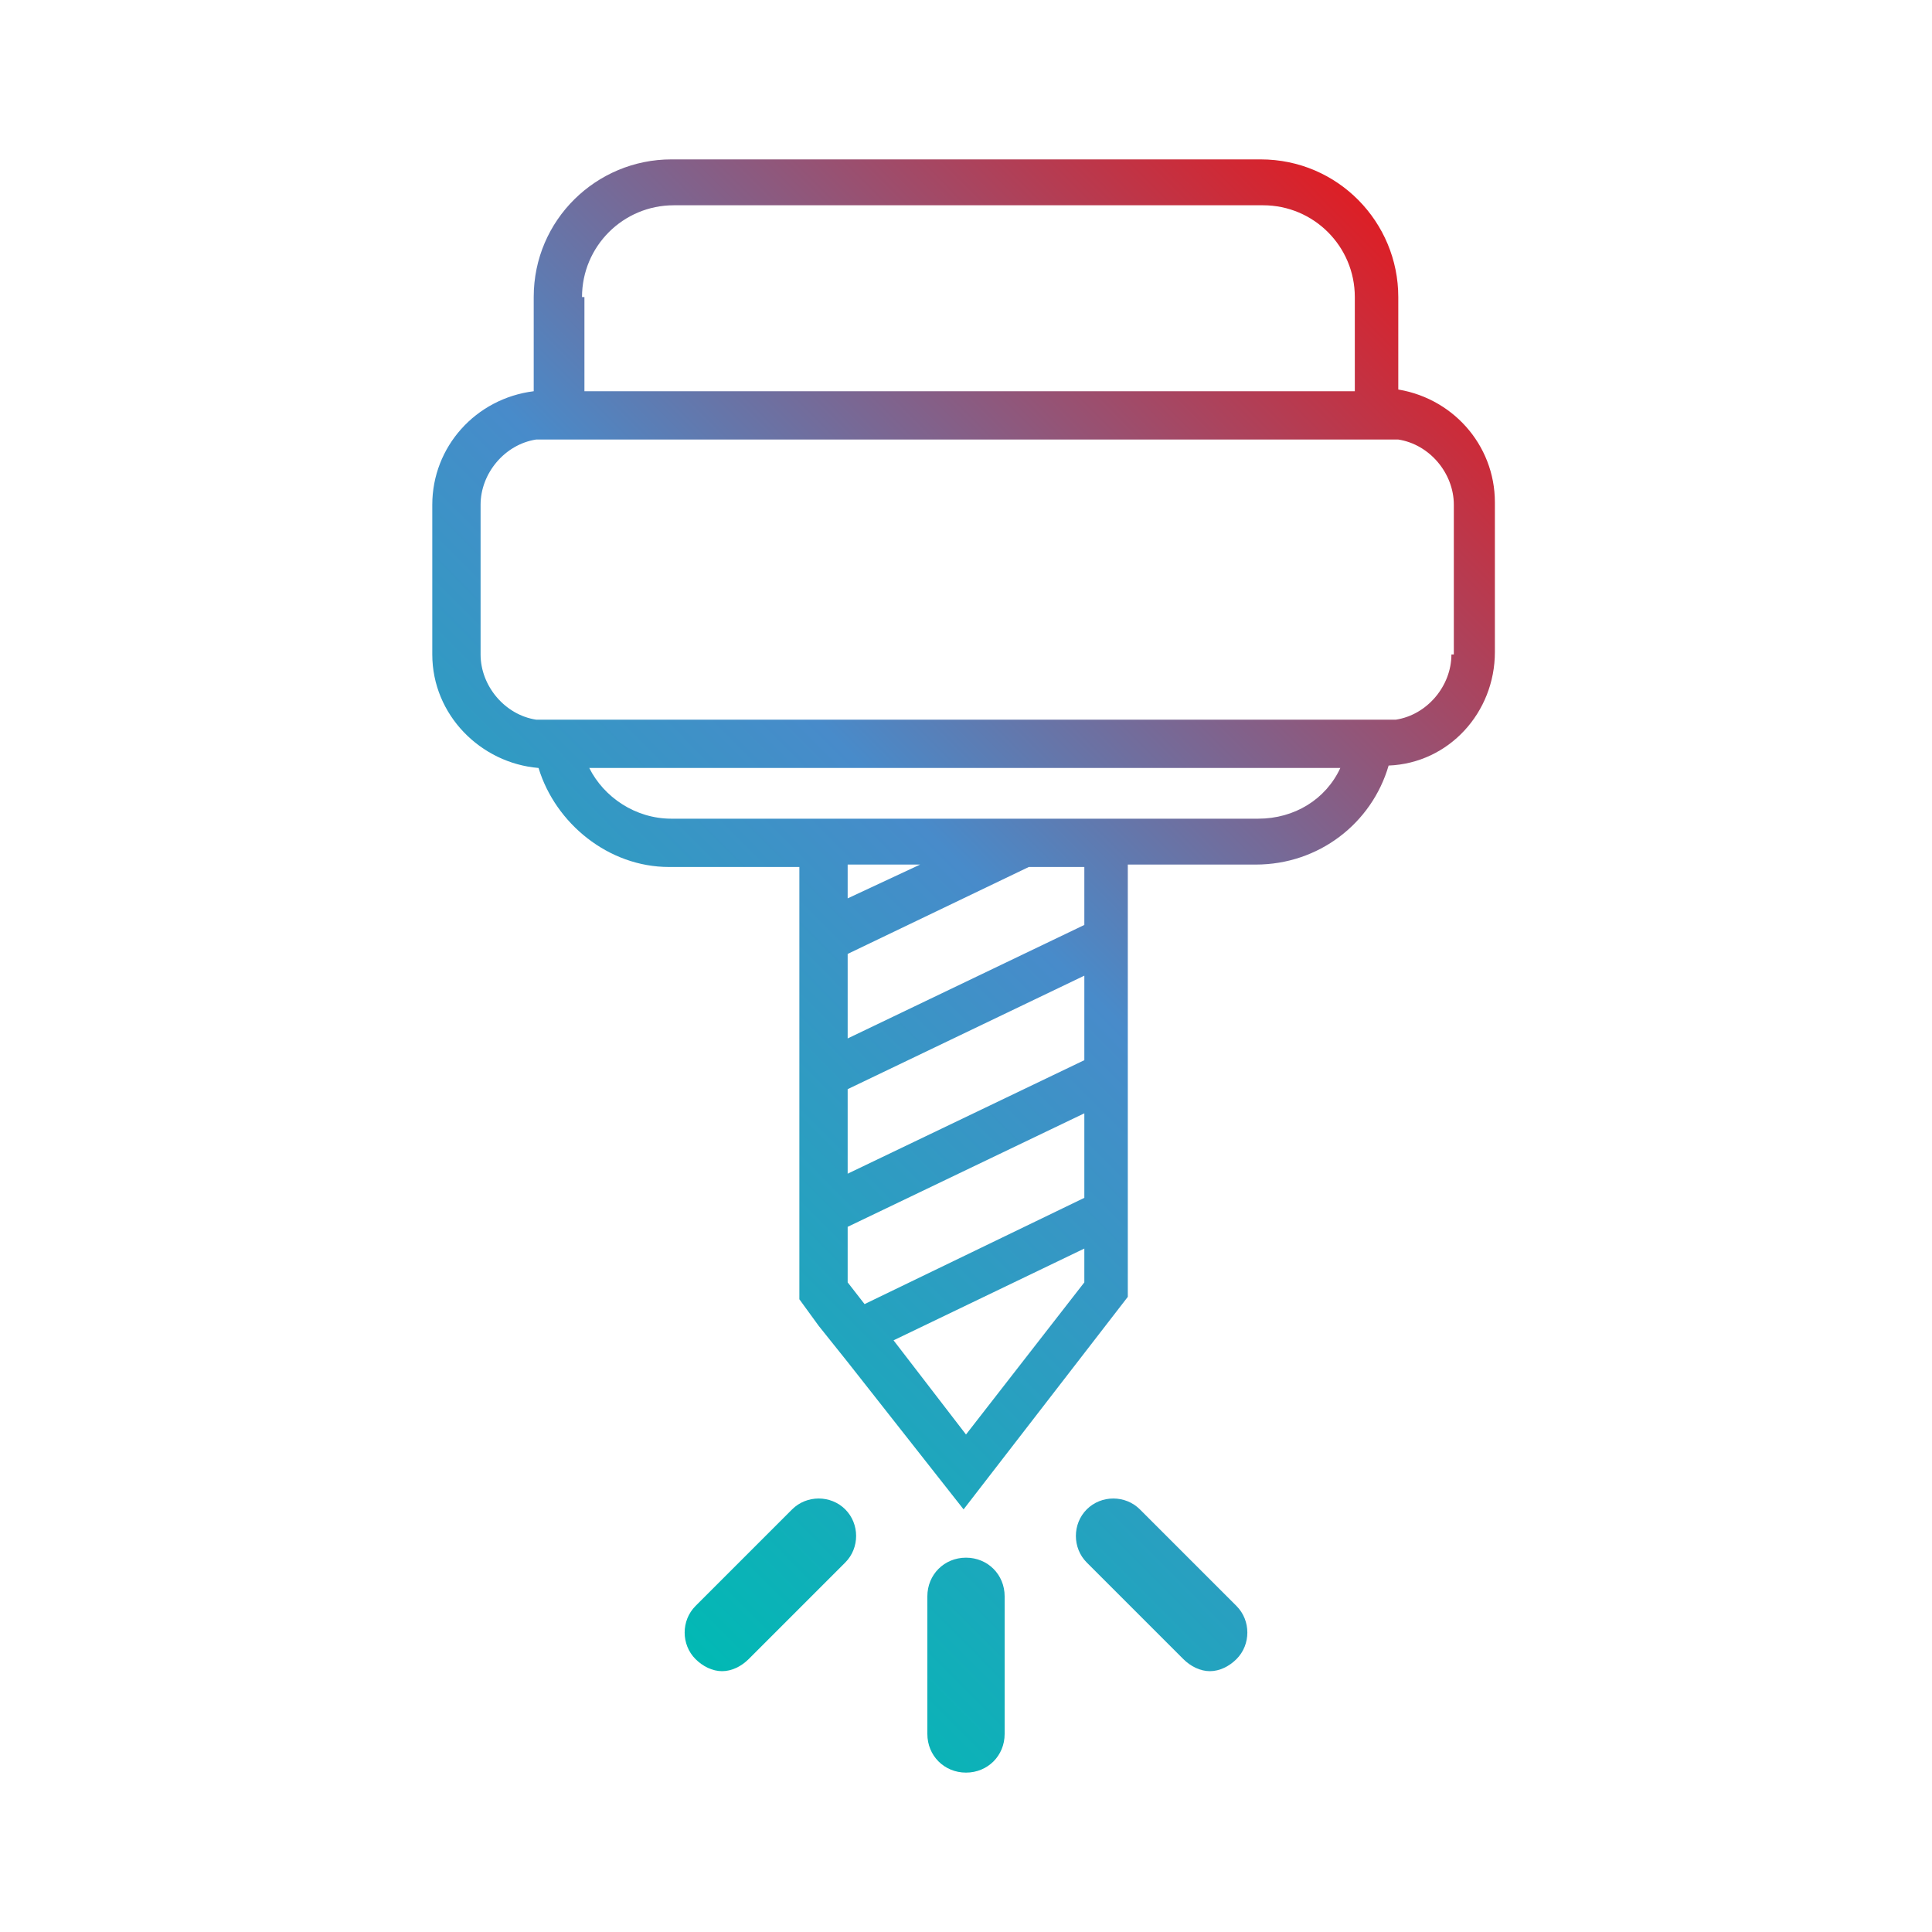 <?xml version="1.0" encoding="UTF-8"?>
<svg xmlns="http://www.w3.org/2000/svg" xmlns:xlink="http://www.w3.org/1999/xlink" id="Layer_1" version="1.1" viewBox="0 0 80 80">
  <defs>
    <style>
      .st0 {
        fill: url(#linear-gradient);
      }
    </style>
    <linearGradient id="linear-gradient" x1="18" y1="58" x2="62" y2="14.1" gradientUnits="userSpaceOnUse">
      <stop offset="0" stop-color="#01b9b4"></stop>
      <stop offset=".5" stop-color="#488bca"></stop>
      <stop offset="1" stop-color="#dd1f26"></stop>
    </linearGradient>
  </defs>
  <path class="st0" d="M57.9,16.2v-3.9c0-3.1-2.5-5.7-5.7-5.7h-24.4c-3.1,0-5.7,2.5-5.7,5.7v3.9c-2.4.3-4.2,2.3-4.2,4.7v6.2c0,2.5,2,4.5,4.4,4.7.7,2.3,2.9,4.1,5.4,4.1h5.4v17.9l.8,1.1,1.2,1.5,4.8,6.1,6.8-8.8v-17.9h5.3c2.6,0,4.8-1.7,5.5-4.1,2.5-.1,4.4-2.2,4.4-4.7v-6.2c0-2.4-1.8-4.4-4.2-4.7ZM24.1,12.3c0-2.1,1.7-3.8,3.8-3.8h24.4c2.1,0,3.8,1.7,3.8,3.8v3.9h-31.9v-3.9ZM35.1,35.8h3l-3,1.4v-1.4ZM44.9,53.1l-4.9,6.3-3-3.9,7.9-3.8v1.3ZM44.9,49.6l-9.1,4.4-.7-.9v-2.3l9.8-4.7v3.5ZM44.9,43.9l-9.8,4.7v-3.5l9.8-4.7v3.5ZM44.9,38.3l-9.8,4.7v-3.5l7.5-3.6h2.3v2.4ZM52.2,33.9h-24.4c-1.5,0-2.8-.9-3.4-2.1h31.1c-.6,1.3-1.9,2.1-3.4,2.1ZM60.1,27.1c0,1.3-1,2.5-2.3,2.7-.2,0-.3,0-.5,0H22.7c-.2,0-.3,0-.5,0-1.3-.2-2.3-1.4-2.3-2.7v-6.2c0-1.3,1-2.5,2.3-2.7.2,0,.3,0,.5,0h34.7c.2,0,.3,0,.5,0,1.3.2,2.3,1.4,2.3,2.7v6.2ZM50.1,69.2c-.4,0-.8-.2-1.1-.5l-4-4c-.6-.6-.6-1.6,0-2.2.6-.6,1.6-.6,2.2,0l4,4c.6.6.6,1.6,0,2.2-.3.3-.7.5-1.1.5ZM40,73.4c-.9,0-1.6-.7-1.6-1.6v-5.7c0-.9.7-1.6,1.6-1.6h0c.9,0,1.6.7,1.6,1.6v5.7c0,.9-.7,1.6-1.6,1.6h0ZM29.9,69.2c-.4,0-.8-.2-1.1-.5-.6-.6-.6-1.6,0-2.2l4-4c.6-.6,1.6-.6,2.2,0,.6.6.6,1.6,0,2.2l-4,4c-.3.3-.7.5-1.1.5Z"></path>
</svg>
